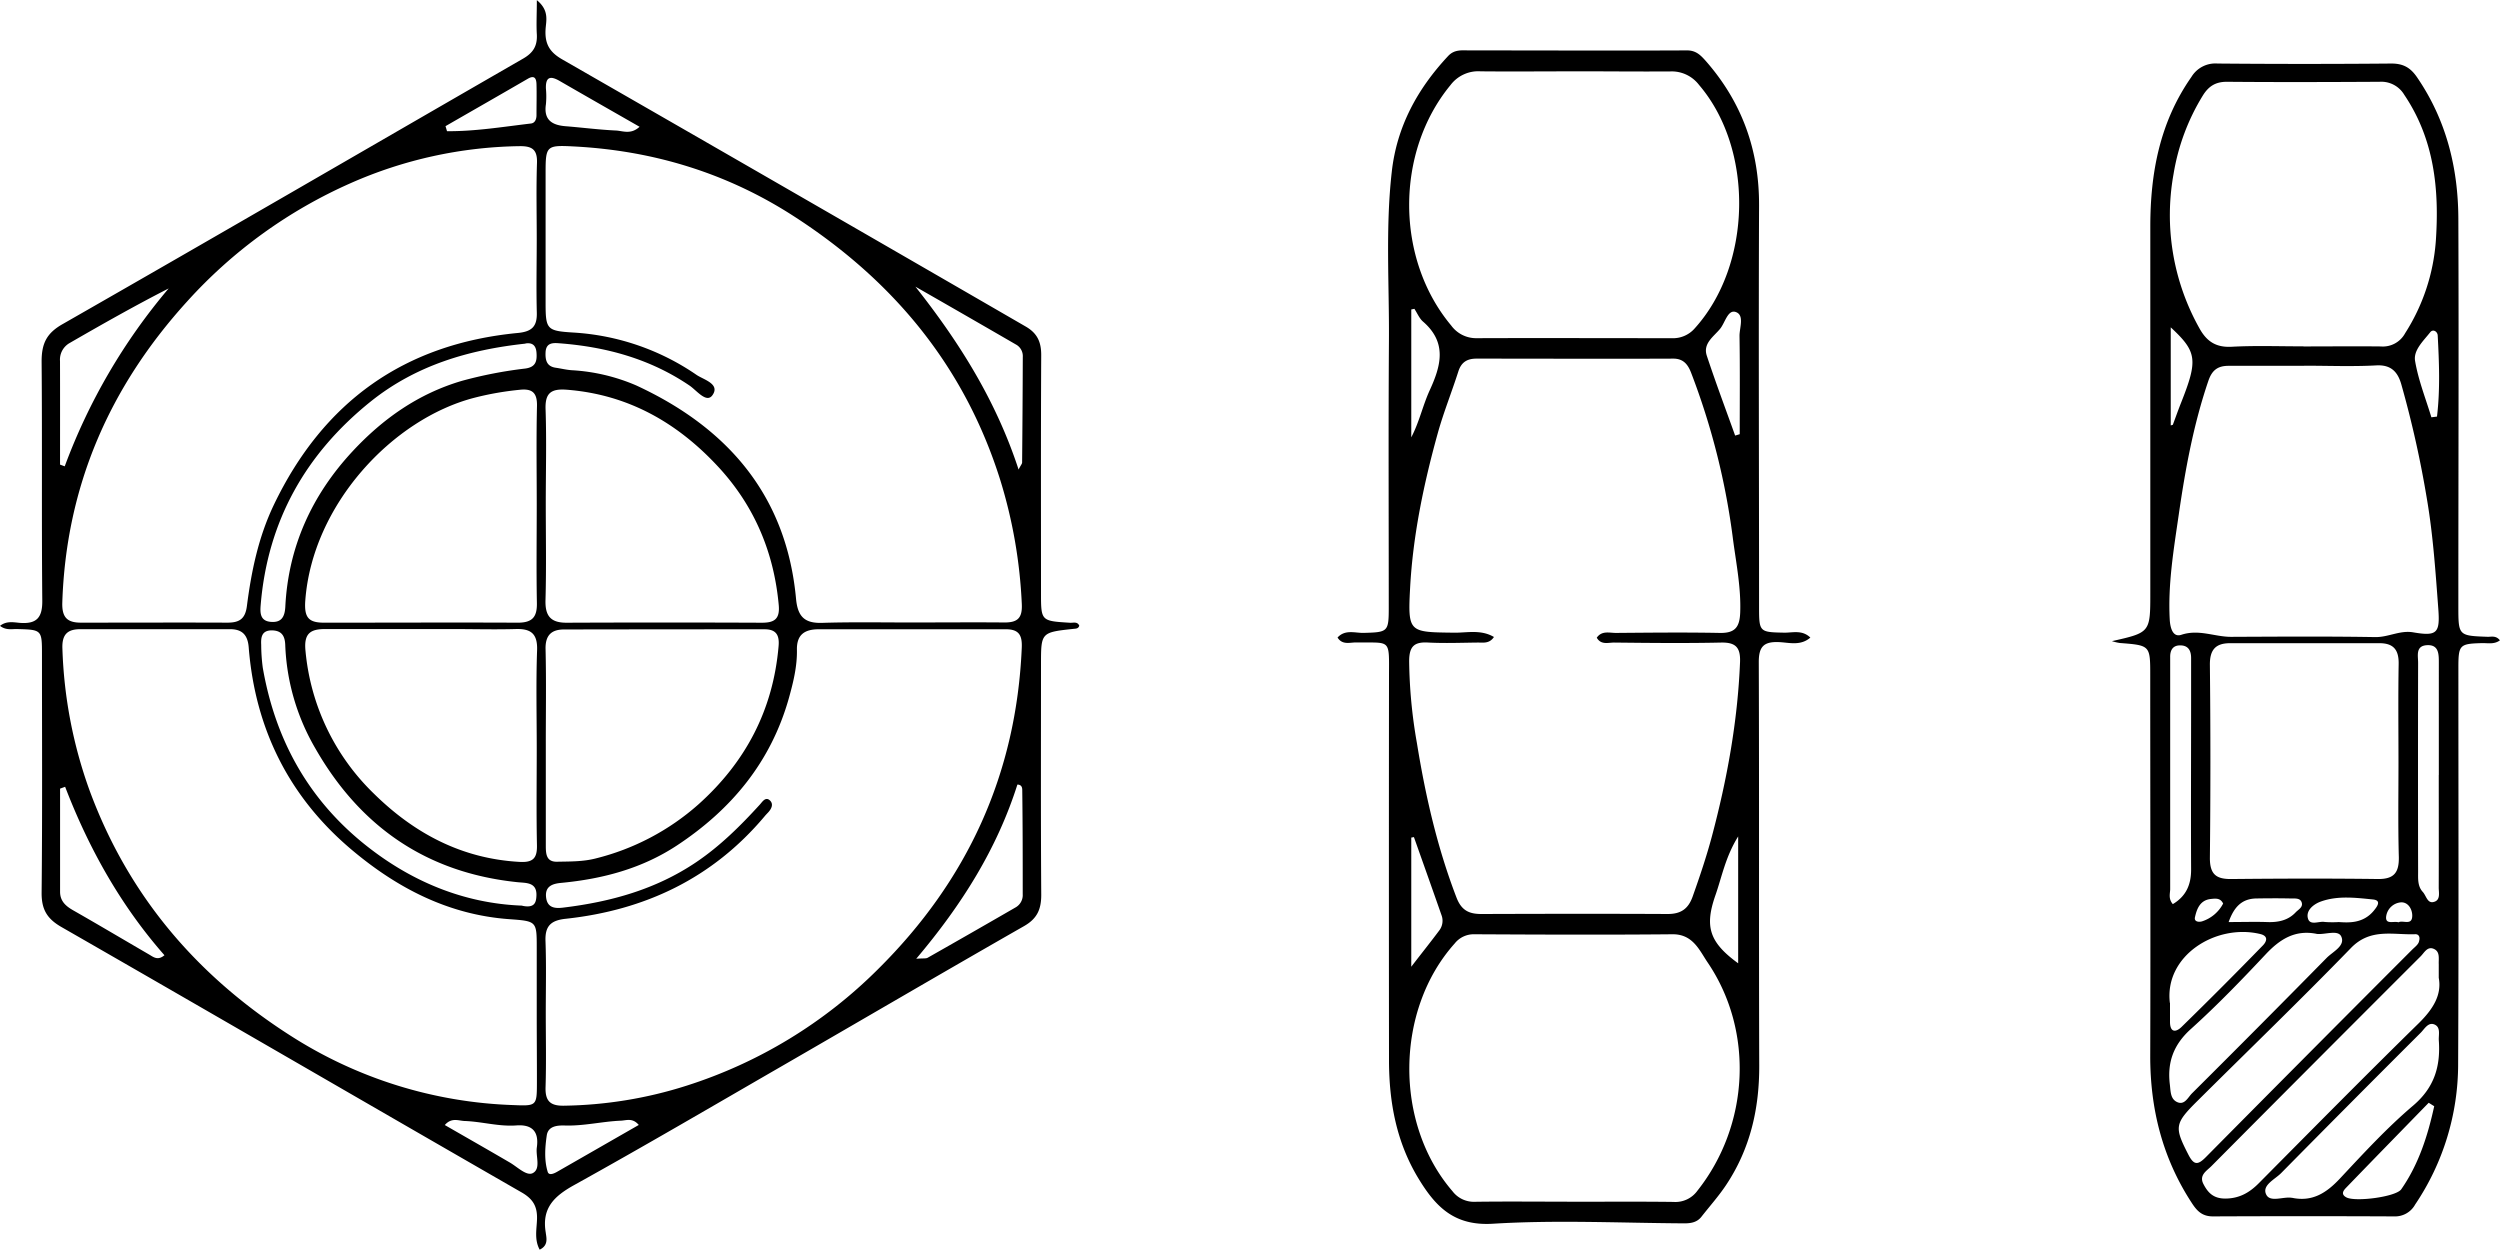 <svg id="Ebene_3" data-name="Ebene 3" xmlns="http://www.w3.org/2000/svg" viewBox="0 0 708.26 353.99"><g id="IEM1RU.tif"><path d="M628.75,301.61c10.87-2.45,10.87-2.45,10.87-13.7q0-51.86,0-103.72c0-15.24,2.69-29.62,11.64-42.41a7.92,7.92,0,0,1,7.39-3.81q24.64.22,49.29,0c3.42,0,5.46,1.23,7.32,4,8.25,12.09,11.58,25.64,11.63,40,.14,36.56,0,73.13,0,109.7,0,8.42,0,8.41,8.36,8.71,1.08,0,2.32-.39,3.42,1-1.64,1.22-3.47.74-5.15.79-6.28.18-6.62.48-6.62,7,0,37.4.11,74.8-.07,112.2a71.21,71.21,0,0,1-12.18,39.85,6.5,6.5,0,0,1-6,3.36q-25.65-.12-51.29,0c-3,0-4.46-1.48-5.91-3.69-8.35-12.72-11.89-26.73-11.85-41.88.11-35.9,0-71.8,0-107.71,0-8.51,0-8.5-8.65-9.17A15.74,15.74,0,0,1,628.75,301.61Zm54.44-78c-7.13,0-14.26,0-21.39,0-3.06,0-4.7,1.21-5.74,4.28-4.19,12.3-6.52,25-8.37,37.8-1.42,9.81-3.1,19.69-2.57,29.72.12,2.42.87,5.21,3.29,4.4,5-1.66,9.44.6,14.14.58,13.6-.06,27.2-.16,40.8.07,3.72.06,7-2,10.77-1.34,6.76,1.16,7.6.19,7.09-6.66-.77-10.26-1.45-20.51-3.15-30.67a296.83,296.83,0,0,0-7.35-33c-1-3.44-2.87-5.55-7.12-5.3C696.81,223.86,690,223.57,683.19,223.58Zm-.17-5.49c7.3,0,14.59-.08,21.89,0a7.18,7.18,0,0,0,6.91-3.76,56.06,56.06,0,0,0,8.69-26.11c1-14.65-.42-28.78-8.94-41.42a7.56,7.56,0,0,0-7-3.69c-14.43.08-28.85.13-43.27,0-3.29,0-5.22,1.34-6.82,3.93a61.17,61.17,0,0,0-8.27,22.18,65.52,65.52,0,0,0,7.31,43.7c2.06,3.73,4.67,5.49,9.12,5.26C669.42,217.84,676.23,218.1,683,218.09Zm26.91,117.82c0-9.29-.11-18.59.05-27.88.07-4-1.47-5.88-5.48-5.87-14.08,0-28.17,0-42.26,0-4.08,0-5.78,1.8-5.74,6.13q.29,27.38,0,54.76c0,4.81,2,6,6.27,5.92,13.75-.13,27.51-.18,41.26,0,4.65.07,6.08-1.82,6-6.23C709.78,353.84,709.93,344.87,709.93,335.91Zm11.41,61c0-1.8,0-2.8,0-3.79-.08-1.6.45-3.61-1.48-4.39-1.76-.71-2.62,1.1-3.6,2.09q-29.75,29.72-59.38,59.54c-1.3,1.3-3.5,2.5-2.22,5s2.86,4.12,6.13,4.14c4,0,6.9-1.65,9.59-4.37,15.07-15.19,30.1-30.42,45.38-45.39C719.73,405.83,722.24,401.82,721.34,397Zm-5.57-10.37c.39-1.36-.28-2-1.15-1.93-6.25.23-12.62-1.79-18.13,3.88-14.26,14.69-29,28.92-43.52,43.35-6.53,6.48-6.56,7.42-2.53,15.28,1.56,3,2.68,2.89,4.89.67q29.16-29.46,58.46-58.79C714.6,388.22,715.59,387.55,715.77,386.58Zm-36,72.74c5.78,1.22,9.77-1.4,13.56-5.44,6.67-7.13,13.32-14.37,20.74-20.67,6.05-5.13,7.8-11.16,7.29-18.46-.11-1.59.6-3.71-1.2-4.51s-2.86,1.26-3.93,2.32q-19.85,19.8-39.54,39.76c-1.78,1.8-5.45,3.42-4.27,6C673.5,460.76,677.26,458.89,679.74,459.32Zm7-74.77c-6.12-1.24-10.43,1.5-14.46,5.79-6.8,7.25-13.72,14.42-21.09,21.07-5,4.46-6.84,9.47-6.06,15.85.22,1.84.14,3.95,1.91,4.87,2.21,1.15,3.19-1.23,4.35-2.39q19.19-19.1,38.17-38.39c1.75-1.78,5.36-3.4,4.12-6.07C692.77,383.28,689.11,384.83,686.75,384.55Zm34.59-45V307.69c0-2.4,0-5.11-3.33-4.94s-2.53,3-2.54,5q-.06,29.6,0,59.19c0,2-.16,4.08,1.29,5.68,1,1.05,1.29,3.25,3,2.91,2.16-.43,1.54-2.65,1.55-4.18C721.37,360.74,721.34,350.13,721.34,339.52ZM646,376.11c3.77-2.25,5.2-5.53,5.18-9.84-.08-16,0-31.92,0-47.88,0-4,0-8,0-12,0-2.19-.87-3.61-3.15-3.58-2.07,0-2.82,1.42-2.78,3.36,0,.66,0,1.33,0,2q0,31.92,0,63.84C645.17,373.3,644.76,374.68,646,376.11Zm-.8,28c0,1.69,0,3.51,0,5.33,0,3.06,1.62,3.08,3.28,1.46q11.65-11.38,23-23.05c1-1,1.8-2.66-.73-3.27C658.23,381.57,643.55,390.72,645.16,404.09Zm74.89,29.28-1.6-1c-7.79,8-15.6,16-23.33,24-.63.66-1.79,1.84,0,2.8,2.49,1.35,14-.12,15.55-2.28C715.66,449.8,718.23,441.71,720.05,433.37ZM645.41,240.49l.59-.17c.75-2,1.45-4,2.24-6,4.93-12.38,4.66-14.65-2.83-21.61Zm73.84-2.3,1.59-.2c.91-7.63.61-15.31.2-23-.06-1.07-1.31-1.92-2.13-.88-1.92,2.44-4.79,5.07-4.28,8.1C715.55,227.66,717.64,232.88,719.25,238.19Zm-57.44,143c4,0,7.39-.11,10.81,0,3.13.13,6-.42,8.18-2.75.73-.78,2.13-1.43,1.72-2.77s-1.89-1.14-3-1.16c-3.32-.07-6.63-.06-9.95,0C665.6,374.61,663.35,376.85,661.81,381.2Zm31.12,0c2.72.17,6.92.52,10-3.21,1-1.22,2.27-2.93-.26-3.19-4.89-.49-9.95-1.13-14.71.58-1.91.67-4.26,2.39-3.71,4.69s3.14.79,4.8,1.11A29.74,29.74,0,0,0,692.93,381.2Zm17,.08c1.22-.72,3.89,1.08,3.9-1.89,0-1.82-1.15-3.87-3.2-3.77a4.61,4.61,0,0,0-4.21,4.16C706.28,382,708.62,380.82,710,381.28Zm-49.7-5.36c-.77-1.59-2.15-1.39-3.43-1.26-3.07.31-4,2.78-4.53,5.17-.32,1.38,1.26,1.44,2.11,1.14A10.29,10.29,0,0,0,660.27,375.92Z" transform="translate(-30.43 -119.97)"/></g><g id="Js1ZjR.tif"><path d="M183.32,474c-1.56-2.86-.83-5.87-.75-8.69.1-3.57-1.15-5.68-4.35-7.52-43.49-25-86.87-50.23-130.38-75.19-4.18-2.4-5.67-5.08-5.62-9.83.23-22.43.1-44.86.1-67.3,0-7.12,0-7.11-7.24-7.29-1.44,0-3,.36-4.65-.9,1.83-1.47,3.87-1,5.63-.85,4.7.36,6.4-1.42,6.35-6.28-.21-22.6,0-45.2-.19-67.79,0-5.06,1.39-8,6-10.6,43.57-24.91,87-50.16,130.45-75.21,2.84-1.64,4-3.58,3.85-6.78-.18-2.92,0-5.86,0-9.76,3.67,3,2.57,6,2.46,8.46-.19,4,1.21,6.31,4.74,8.33q65.72,37.73,131.3,75.68c3.28,1.89,4.41,4.39,4.39,8.12-.12,22.43-.06,44.86-.06,67.29,0,8.06,0,8,8.28,8.51.88.05,2-.41,2.56.81-.23.87-.94.85-1.56.91-9.28,1-9.28,1-9.28,10.08,0,21.77-.08,43.54.07,65.3,0,4.1-1.17,6.72-4.86,8.83-22.86,13.06-45.59,26.37-68.39,39.54-19.64,11.34-39.21,22.81-59,33.79-5.71,3.16-9.29,6.52-8.13,13.47C185.21,470.59,185.9,472.78,183.32,474ZM288.89,296.32c8.64,0,17.29-.08,25.93,0,3.74.05,5.3-1.09,5.09-5.23A139.6,139.6,0,0,0,313.82,256c-10.12-32.28-30.38-56.62-58.48-74.76C236.41,169,215.5,162.62,193,161.46c-7.7-.4-8-.19-8,7.28v36.9c0,7.7.28,8.08,8,8.55a68.73,68.73,0,0,1,34.78,12c2,1.35,6.75,2.55,4.49,5.74-1.68,2.38-4.47-1.35-6.47-2.71-11.17-7.59-23.68-11-36.95-12-1.87-.15-3.74-.13-3.86,2.59-.1,2.25.35,4,2.94,4.35,1.47.22,2.94.58,4.42.69a53.75,53.75,0,0,1,18.34,4.32c25.81,11.94,42.55,31.11,45.26,60.42.47,5.1,2.44,7,7.42,6.84C271.92,296.16,280.41,296.33,288.89,296.32ZM185.05,407c0,7,.16,14-.06,20.93-.13,3.87,1.23,5.35,5.14,5.29a119.8,119.8,0,0,0,34.77-5.66,134.45,134.45,0,0,0,54.26-33c25.37-25.13,39.22-55.33,40.74-91.12.16-3.7-.95-5.21-4.61-5.2-17.61,0-35.22,0-52.83,0-3.85,0-6.34,1.32-6.26,5.8.09,4.65-1,9.12-2.26,13.65-5.1,18.15-16.27,31.6-31.71,41.79-9.9,6.53-21,9.49-32.75,10.61-2.39.22-4.75.86-4.33,4.18.38,3,2.64,3.1,4.85,2.83,13.46-1.63,26.25-5.16,37.68-12.88,6.81-4.6,12.53-10.29,18-16.29.68-.73,1.58-2.3,2.79-1.26s.55,2.43-.45,3.5c-.34.36-.69.72-1,1.1-14.74,17.52-33.89,26.58-56.35,29-4.18.45-5.84,2.05-5.7,6.26C185.22,393.34,185.05,400.15,185.05,407Zm-2.56.43q0-9.47,0-18.94c0-7.52,0-7.55-7.72-8.11-17.25-1.23-31.82-8.81-44.72-19.68-17.71-14.92-27.33-34.22-29.16-57.33-.27-3.45-1.79-5.16-5.29-5.15-14.13,0-28.26,0-42.38,0-3.57,0-5.27,1.38-5.11,5.48A129.91,129.91,0,0,0,55.84,344c11,29.77,30.45,52.5,57,69.45a124.43,124.43,0,0,0,62.9,19.59c6.68.28,6.79.26,6.8-6.23S182.49,413.87,182.49,407.39Zm0-219.86c0-7.15-.17-14.29.07-21.43.13-3.81-1.37-4.82-5-4.76a122.43,122.43,0,0,0-47.79,10.48,137,137,0,0,0-46.35,33.54c-22,24.22-34.28,52.39-35.34,85.3-.13,4.28,1.47,5.69,5.38,5.67,13.79,0,27.58-.06,41.37,0,3.37,0,5.08-1,5.55-4.71,1.26-9.86,3.27-19.53,7.62-28.64,14-29.2,36.89-45.62,69.14-48.72,4-.39,5.49-1.84,5.37-5.83C182.33,201.48,182.49,194.5,182.49,187.53Zm0,144.52c0-9.3-.23-18.62.1-27.91.16-4.75-1.8-6.15-6.14-6-6,.17-12,0-17.94,0l-35.9,0c-4.18,0-6.15,1.16-5.63,6.21a64.44,64.44,0,0,0,19.33,40.38c11.44,11.27,24.89,18.47,41.32,19.38,3.76.21,5-1,4.92-4.69C182.36,350.33,182.49,341.19,182.49,332.05Zm2.57-.86c0,9.46,0,18.92,0,28.37,0,2.32.15,4.57,3.2,4.5,3.63-.08,7.27,0,10.86-.91a68.89,68.89,0,0,0,29.15-15.31c13.42-12,21.2-26.84,22.74-44.89.28-3.21-.8-4.75-4-4.74q-28.38,0-56.77.05c-3.53,0-5.34,1.59-5.25,5.55C185.21,312.93,185.05,322.06,185.06,331.19Zm-2.57-68.34c0-9.3-.15-18.6.07-27.89.09-3.88-1.44-5-5-4.59a84.51,84.51,0,0,0-12.64,2.22c-23.34,6-46,30.38-48,57.48-.36,4.92,1,6.28,5.41,6.27,18.27,0,36.53-.09,54.79,0,4.18,0,5.5-1.64,5.41-5.64C182.36,281.44,182.49,272.14,182.49,262.85Zm2.56-.3c0,9.14.18,18.28-.08,27.41-.12,4.47,1.46,6.41,6,6.39q27.67-.12,55.33,0c3.46,0,5.12-1,4.75-5-1.34-14.69-6.7-27.63-16.57-38.55C222.81,240,208.68,231.76,191,230.38c-4.56-.35-6.22,1-6,5.76C185.29,244.93,185.05,253.75,185.05,262.55Zm-5.76-45.27c-16.13,1.75-31,6.15-43.76,16.34-18.49,14.82-29.24,33.85-31.24,57.61-.19,2.21-.24,4.59,2.8,4.87s4-1.35,4.17-4.22c.83-17.08,7.58-31.77,19.09-44.13,8.53-9.16,18.55-16.27,30.89-19.91a120.32,120.32,0,0,1,18-3.5c2.95-.4,3.37-2.07,3.18-4.52C182.26,217.59,181,217,179.29,217.28Zm-.9,159.26c3.29.69,3.9-.73,4-2.62.3-4.15-2.9-3.8-5.43-4.07-25.69-2.68-44.51-15.72-57.21-37.93a62.65,62.65,0,0,1-8.51-29.3c-.1-2.67-1.13-4.07-3.81-4.1-2.86,0-3.11,1.94-3,4.09a51.25,51.25,0,0,0,.44,6.45c3.44,19.84,12.4,36.54,28.1,49.46C146.49,369.64,161.83,375.94,178.39,376.54ZM289.77,201.18C302.27,217,312.63,233.51,319,253c.56-1.16,1-1.6,1-2q.14-14.94.19-29.88a3.75,3.75,0,0,0-1.72-3.42Q304.13,209.39,289.77,201.18ZM47.44,251.6l1.33.48a168.08,168.08,0,0,1,29.45-50.4c-9.66,4.94-18.95,10.21-28.2,15.55a5.41,5.41,0,0,0-2.59,5.05C47.46,232.05,47.44,241.83,47.44,251.6Zm1.44,91.27-1.43.52v29.22c0,2.68,1.64,4.09,3.8,5.31,7.17,4.09,14.27,8.31,21.41,12.46,1.22.71,2.44,1.82,4.36.21C64.62,376.49,55.61,360.36,48.88,342.87ZM290,391.59c2-.16,2.75,0,3.25-.29q12.48-7.08,24.92-14.27a4,4,0,0,0,2-3.74c0-9.78,0-19.55-.13-29.32,0-.64,0-1.69-1.38-1.73C312.9,360.38,303,376.21,290,391.59Zm-78.59,47.1c-1.76-2.1-3.5-1.3-5.06-1.23-5.3.22-10.49,1.53-15.84,1.37-2.09-.06-4.78.09-5.18,2.8-.49,3.41-.76,7,.27,10.34.35,1.11,1.77.48,2.61,0C195.87,447.59,203.55,443.17,211.37,438.69Zm.24-282.79c-7.88-4.51-15.29-8.73-22.68-13-2.59-1.5-4-1.2-3.88,2.16a23.72,23.72,0,0,1,0,4.46c-.67,4.41,1.71,5.9,5.58,6.21,4.77.38,9.53,1,14.31,1.22C206.92,157.06,209.15,158.15,211.61,155.9Zm-55-.18.42,1.42c8,.06,15.88-1.25,23.79-2.18,1.13-.13,1.54-1.21,1.56-2.26,0-3,.08-6,0-8.93-.06-1.53-.53-2.61-2.47-1.48C172.17,146.81,164.39,151.25,156.63,155.72Zm-.17,283c6.24,3.59,12.35,7.07,18.42,10.62,2.12,1.24,4.68,3.85,6.43,3,2.42-1.23.82-4.79,1.19-7.31.65-4.51-1.36-6.55-5.81-6.22-5,.37-9.82-1.11-14.76-1.26C160.23,437.44,158.32,436.55,156.46,438.68Z" transform="translate(-30.43 -119.97)"/></g><g id="nIUowR.tif"><path d="M409.36,300.59c2.15-2.38,5-1.25,7.43-1.32,6.79-.18,7.07-.3,7.08-7,0-25.26-.12-50.52.05-75.78.11-15.94-1-31.91.8-47.8,1.41-12.84,7.28-23.57,16-32.88,1.78-1.89,3.9-1.56,6-1.56,20.55,0,41.11.1,61.66,0,2.57,0,3.88,1.4,5.31,3,10.28,11.72,15.16,25.32,15.09,41-.16,37.89,0,75.78,0,113.67,0,7.15.1,7.15,7.24,7.29,2.37,0,5-.82,7.29,1.39-2.81,2.44-6.07,1.39-8.95,1.28-4.35-.17-5.68,1.38-5.66,5.75.14,38.06,0,76.12.13,114.17.05,12.29-2.58,23.67-9.41,33.92-2.1,3.15-4.65,6-7,9-1.25,1.57-3,1.84-4.9,1.83-18.07-.11-36.19-1-54.19.11-11,.67-16.24-4.9-21.08-12.88-6.22-10.28-8.29-21.54-8.31-33.31q-.06-54.35,0-108.68c0-11.12.73-9.65-9.46-9.81C412.71,302,410.7,302.71,409.36,300.59Zm44.31-.16c-1.29,1.94-3,1.57-4.6,1.58-4.65.05-9.3.24-13.93,0-4-.25-5.47,1-5.49,5.23a141.46,141.46,0,0,0,2.2,23.26c2.42,14.93,5.76,29.58,11.21,43.75,1.42,3.69,3.6,4.67,7.11,4.66,17.58-.06,35.16-.09,52.73,0,3.72,0,5.81-1.44,7.05-4.9,2-5.62,3.9-11.26,5.44-17,4.32-16.23,7.32-32.65,8-49.48.15-4.09-1.19-5.6-5.35-5.52-10.11.22-20.23.11-30.34,0-1.67,0-3.7.74-4.9-1.38,1.46-2.09,3.63-1.33,5.49-1.35,9.78-.08,19.56-.19,29.34,0,4.38.09,5.67-1.65,5.81-5.88.23-6.89-1.09-13.57-2-20.29a202.16,202.16,0,0,0-11.94-47.61c-.88-2.23-2.13-3.95-5.06-3.93-18.57.08-37.14,0-55.71,0-2.66,0-4.32,1-5.16,3.68-1.87,5.84-4.17,11.54-5.81,17.43-4,14.42-7.06,29.07-7.85,44-.66,12.45-.27,12.37,12.08,12.53C445.77,299.33,449.82,298.17,453.67,300.43Zm23,160c9.29,0,18.58-.07,27.87.05a7.68,7.68,0,0,0,6.77-3.17c14.69-18.53,16.13-45.14,2.91-64.66-2.31-3.4-4.13-8-9.88-8-18.75.18-37.49.1-56.24,0a6.87,6.87,0,0,0-5.55,2.61c-16.88,18.84-17.18,51-.63,70.18a7.59,7.59,0,0,0,6.38,3C457.72,460.31,467.17,460.42,476.63,460.42Zm.08-320.25c-8.95,0-17.91.09-26.86,0a9.84,9.84,0,0,0-8.54,3.91c-15.65,19-15.61,49.2.21,68.1a8.74,8.74,0,0,0,7.2,3.59c18.41-.07,36.81,0,55.22,0a8.15,8.15,0,0,0,6.57-2.78c16.29-18,16.87-50.72,1.2-69a9.71,9.71,0,0,0-8.14-3.79C494.62,140.27,485.67,140.17,476.71,140.17ZM522,243.37l1.3-.39c0-9.3.09-18.59-.06-27.88,0-2.33,1.45-5.87-1.07-6.74-2.25-.76-3,3-4.41,4.74-1.79,2.2-4.94,4.15-3.79,7.63C516.48,228.33,519.3,235.83,522,243.37Zm.86,149.5V356.93c-3.62,5.84-4.6,11.4-6.43,16.63C513.31,382.47,514.66,386.91,522.85,392.87ZM431.13,207.46l-.88.18v36.23c2.28-4.35,3.25-9,5.2-13.28,3.23-7,5-13.55-1.87-19.51C432.52,210.16,431.94,208.68,431.13,207.46ZM431,357.12l-.75.14v36.59c3.07-4,5.59-7.13,8-10.37a4.51,4.51,0,0,0,.55-4.28C436.23,371.84,433.61,364.48,431,357.12Z" transform="translate(-30.43 -119.97)"/></g></svg>
